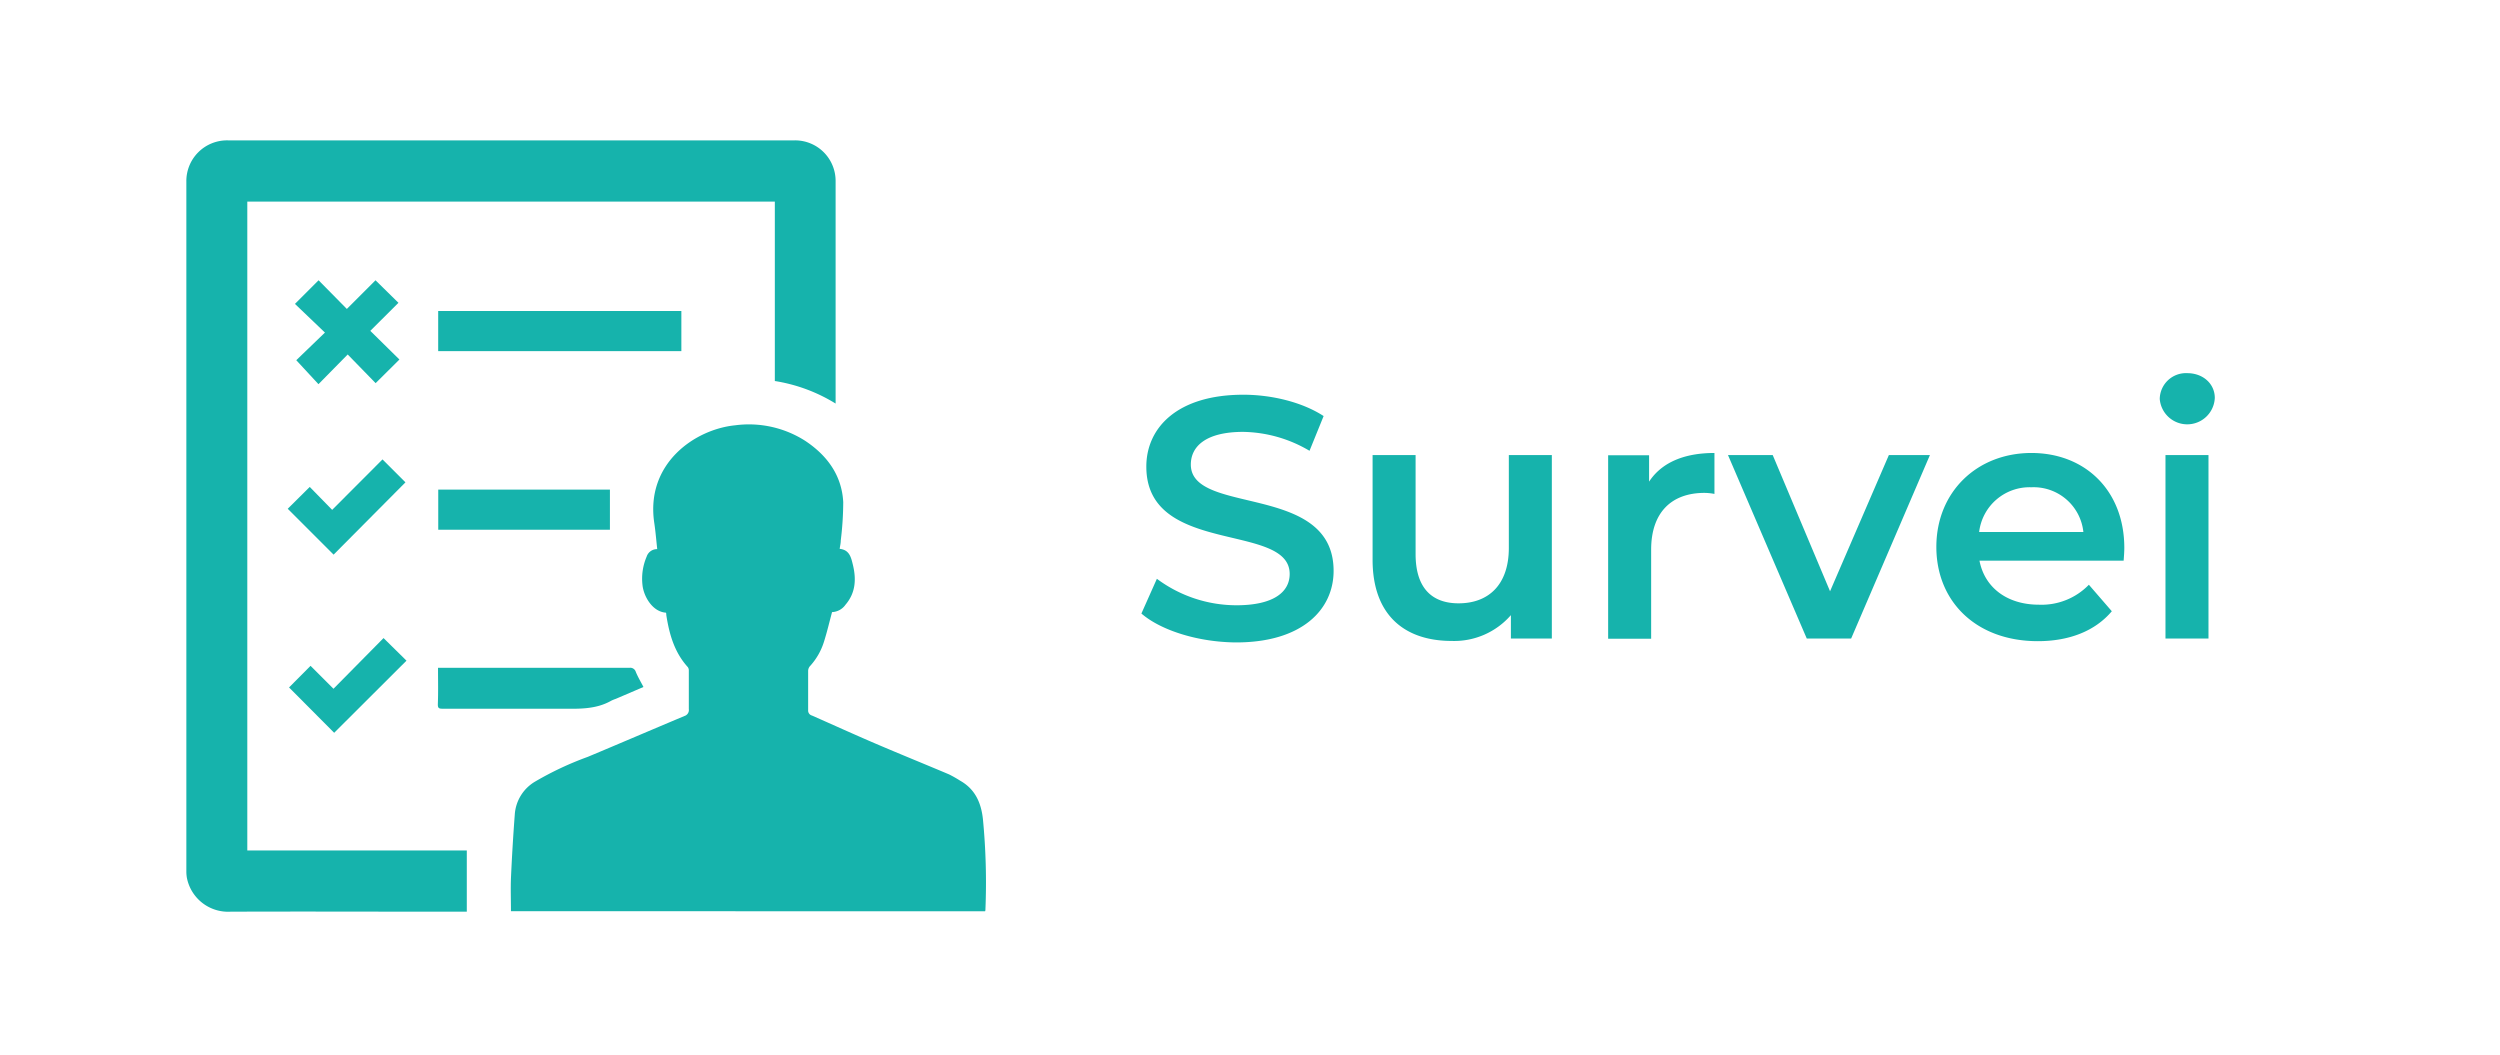 <svg xmlns="http://www.w3.org/2000/svg" viewBox="0 0 436 184"><defs><style>.cls-1{fill:#fff;}.cls-2{fill:#16b3ac;}</style></defs><g id="Layer_2" data-name="Layer 2"><g id="Layer_1-2" data-name="Layer 1"><rect class="cls-1" width="436" height="184"/><path class="cls-2" d="M89.11,158.91c0-1.93-.07-3.84,0-5.74q.25-5.58.67-11.15a7.21,7.21,0,0,1,3.54-5.71A55.59,55.59,0,0,1,102.5,132c5.64-2.36,11.25-4.77,16.87-7.13a1.09,1.09,0,0,0,.76-1.2c0-2.24,0-4.49,0-6.73a1,1,0,0,0-.17-.59c-2.36-2.59-3.24-5.77-3.76-9.1,0-.14,0-.28-.06-.4-2.38-.16-3.89-2.87-4.09-4.82a9.76,9.76,0,0,1,.72-4.94,1.89,1.89,0,0,1,1.85-1.32c-.17-1.56-.29-3.08-.52-4.6-1.53-10.38,7.13-16.31,14.13-17a18.23,18.23,0,0,1,12.21,2.72c3.81,2.53,6.37,6,6.62,10.67a55.91,55.91,0,0,1-.43,6.69c0,.47-.12.94-.19,1.47,1.73.17,2,1.53,2.32,2.85.59,2.49.45,4.85-1.31,6.9a3,3,0,0,1-2.34,1.28c-.47,1.75-.87,3.46-1.4,5.14a11.27,11.27,0,0,1-2.5,4.34,1.31,1.31,0,0,0-.27.83c0,2.27,0,4.54,0,6.82a.89.89,0,0,0,.67.91c3.69,1.63,7.36,3.3,11.07,4.89,4.27,1.83,8.57,3.57,12.85,5.38a21.05,21.05,0,0,1,1.9,1.08c2.66,1.49,3.7,3.9,4,6.79a115,115,0,0,1,.43,15.64c0,.1,0,.21-.06.36Z"/><path class="cls-2" d="M145.73,70.38a28.67,28.67,0,0,0-10.6-3.93V35.16h-92V148.32H81.41V159H77.65c-12.5,0-25-.05-37.48,0a7.33,7.33,0,0,1-7.58-5.92,6.52,6.52,0,0,1-.09-1.17q0-60.11,0-120.2a7.1,7.1,0,0,1,7.25-7.23h98.86a7.07,7.07,0,0,1,7.12,7.1q0,19,0,38Z"/><path class="cls-2" d="M118.83,54.24v7H76.42v-7Z"/><path class="cls-2" d="M76.39,116.47h6.92q13.23,0,26.45,0a1,1,0,0,1,1.12.7c.36.88.85,1.7,1.34,2.64l-4.83,2.07a6.71,6.71,0,0,0-.78.32c-2.77,1.58-5.8,1.41-8.83,1.4-6.88,0-13.75,0-20.63,0-.6,0-.81-.11-.79-.8C76.44,120.73,76.39,118.66,76.39,116.47Z"/><path class="cls-2" d="M106.37,92.39H76.43v-7h29.94Z"/><path class="cls-2" d="M69.66,62.7l-4.15,4.12-4.87-5L55.54,67l-3.87-4.18,5-4.82-5.23-5,4.12-4.12,4.93,5,5-5,4,3.93-4.91,4.89Z"/><path class="cls-2" d="M58.18,96.73l-8-8,3.84-3.81,3.91,4,8.78-8.8,4,4Z"/><path class="cls-2" d="M66.89,111.28l4,3.94c-4.19,4.19-8.43,8.42-12.61,12.58l-7.87-7.91,3.75-3.77,4,4Z"/><path class="cls-2" d="M199.06,107l2.7-6.06a23.27,23.27,0,0,0,13.86,4.62c6.54,0,9.3-2.34,9.3-5.46,0-9.06-25-3.12-25-18.72,0-6.78,5.4-12.54,16.92-12.54,5,0,10.32,1.32,14,3.72l-2.46,6.06a23.34,23.34,0,0,0-11.58-3.3c-6.48,0-9.12,2.52-9.12,5.7,0,8.94,24.9,3.12,24.9,18.54,0,6.72-5.46,12.48-17,12.48C209.08,112,202.54,110,199.06,107Z"/><path class="cls-2" d="M270.64,79.36v32H263.5v-4.08a13.09,13.09,0,0,1-10.32,4.5c-8.22,0-13.8-4.5-13.8-14.16V79.36h7.5V96.64c0,5.82,2.76,8.58,7.5,8.58,5.22,0,8.76-3.24,8.76-9.66V79.36Z"/><path class="cls-2" d="M299,79v7.14a9.52,9.52,0,0,0-1.74-.18c-5.7,0-9.3,3.36-9.3,9.9V111.4h-7.5v-32h7.14V84C289.78,80.68,293.68,79,299,79Z"/><path class="cls-2" d="M336.58,79.36l-13.74,32H315.1l-13.74-32h7.8l10,23.76,10.26-23.76Z"/><path class="cls-2" d="M370.36,97.78H345.22c.9,4.68,4.8,7.68,10.38,7.68a11.48,11.48,0,0,0,8.7-3.48l4,4.62c-2.88,3.42-7.38,5.22-12.9,5.22-10.74,0-17.7-6.9-17.7-16.44S344.74,79,354.28,79c9.36,0,16.2,6.54,16.2,16.56C370.48,96.16,370.42,97.06,370.36,97.78Zm-25.2-5h18.18a8.72,8.72,0,0,0-9.06-7.8A8.86,8.86,0,0,0,345.16,92.8Z"/><path class="cls-2" d="M376.66,69.58a4.57,4.57,0,0,1,4.8-4.5c2.76,0,4.8,1.86,4.8,4.32a4.81,4.81,0,0,1-9.6.18Zm1,9.78h7.5v32h-7.5Z"/></g></g></svg>